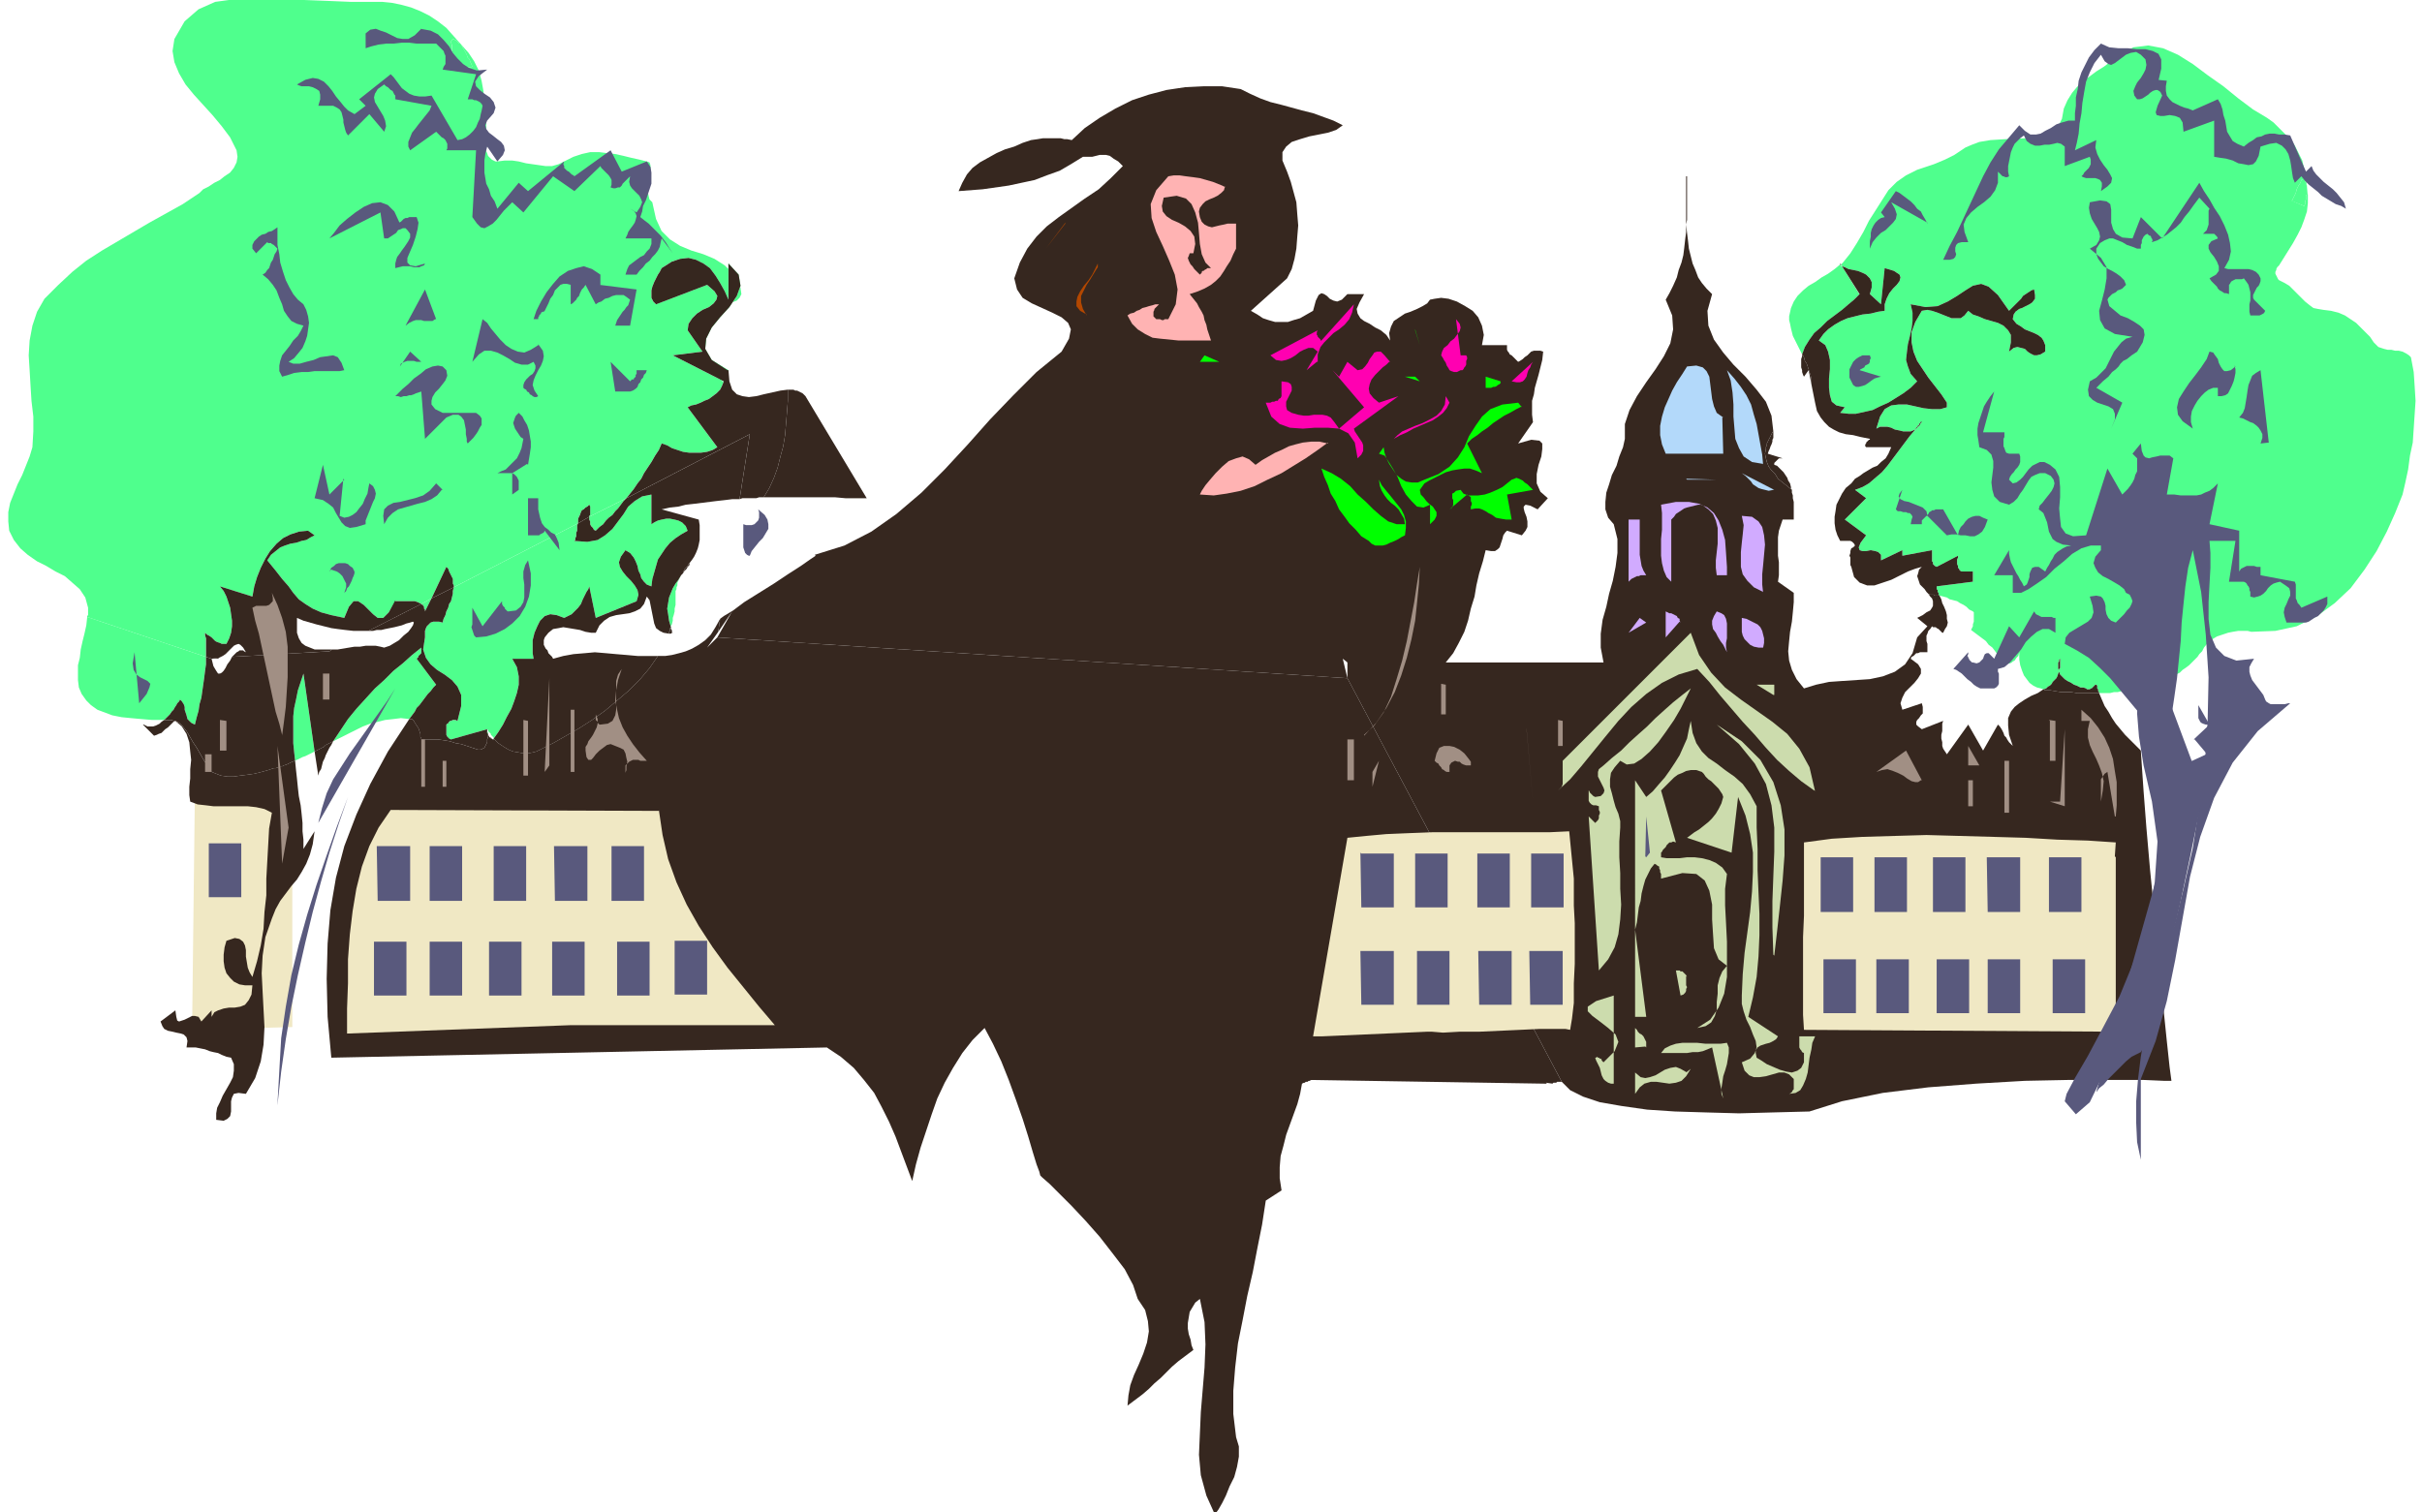 <svg xmlns="http://www.w3.org/2000/svg" fill-rule="evenodd" height="217.333" preserveAspectRatio="none" stroke-linecap="round" viewBox="0 0 2610 1630" width="348"><style>.pen1{stroke:none}.brush2{fill:#f0e8c4}.brush3{fill:#4fff8d}.brush4{fill:#36271f}.brush5{fill:#59597d}.brush6{fill:#ffb3b3}.brush7{fill:#b34700}.brush8{fill:#ff00b1}.brush9{fill:#0f0}.brush10{fill:#b3d9fa}.brush11{fill:#d1abff}.brush12{fill:#a18f84}.brush13{fill:#ccdcad}</style><path class="pen1 brush2" fill-rule="nonzero" d="m210 855-3 255 108-3V852l-105 3z"/><path class="pen1 brush3" fill-rule="nonzero" d="m221 682 2 2 2 1 3 2 2 2 2 2 2 1 3 1 2 1h5l3-6 2-6 1-7v-6l-1-7-1-7-2-6-2-6-3-6-4-5 35 11 2-11 3-10 4-10 5-10 5-8 7-8 7-6 8-4 9-3 10-1 7 5-4 2-5 3-5 1-6 2-6 1-6 2-5 2-5 4-5 4-4 6 9 11 7 9 7 8 5 7 6 7 7 5 8 5 9 4 11 3 14 3 5-12 5-6h5l6 4 5 5 5 5 5 4h6l6-6 7-12h21l3 1 2 1 2 1 11-6 16-34 2 2 1 3 1 2 1 2 1 2 1 2v5l1 2v2l134-69v-5l1-2 1-2 1-3 1-2 2-1 2-2 2-1 2-2 1 2v9l-1 1v1l40-20 4-5 4-5 4-6 4-5 3-6 4-6 4-6 4-7 4-6 3-7 6 2 5 3 6 2 6 2 7 1h12l7-1 6-2 5-3-32-43 4-2 5-1 5-2 4-2 5-2 4-3 4-3 4-4 2-4 2-5-55-28 32-4-16-23 1-7 4-6 5-5 6-4 7-3 5-4 3-4 1-4-3-5-8-7-55 21-3-3-2-4v-8l1-4 2-5 2-4 2-4 2-3 2-4 11-7 9-3 9-1 8 2 8 4 7 5 6 8 5 8 5 9 4 9v-39l11 12 2 12-4 11-8 12-10 11-9 11-6 12-1 11 7 12 18 11-1 10-4 3-4-3-6-7-5-9-5-12-2-11-1-10 2-7 6-3 1-9 3-6 4-4 5-3 6-1 5-1 5-2 3-3 2-4-1-7-7-14-10-10-11-7-12-5-13-4-12-5-11-7-9-9-6-13-4-18-3-3-1-4-1-5 1-6v-6l1-6 1-5v-5l-1-3-3-1-8-2-9-2-8-2-9-2-9-1-8-1h-10l-9 2-9 3-10 5-6 3-7 2h-7l-7-1-7-1-7-1-8-2-7-1h-8l-8 1h-2l-2-1-2-1-2-2-2-2-1-3-1-2v-4l1-1-1-12v-12l-1-12-1-12-1-12-2-11-3-11-5-10-6-9-8-9 1 2 1 2 2 3 1 2 1 2 1 3 2 2 1 3 1 2 1 3-20 4 1-1 1-2-1-4-1-5-1-5-1-5v-5l-1-4 1-2 1-1h1l1 1h1l1 1 1 1 1 1 1 1h1l1 1-8-9-8-9-9-7-9-6-10-5-10-4-11-3-10-2-10-1h-34l-24-1-26-1-26-2h-25l-23 1-22 3-18 8-15 13-11 19-2 13 2 12 5 12 7 12 9 11 10 11 10 11 10 12 9 12 7 14 1 7-1 6-3 6-4 5-6 4-5 4-6 3-6 4-6 3-4 4-18 12-18 10-18 10-17 10-17 10-17 10-17 11-15 12-15 14-15 15-8 14-5 15-3 16-1 16 1 16 1 17 1 16 2 17v16l-1 17-3 10-4 10-4 10-5 10-4 10-4 10-2 10v10l1 10 5 10 7 9 8 7 10 7 10 5 10 6 10 5 8 7 8 7 6 9 3 11v8l-1 1v1l128 43v-20l-1-3v-3zm501-6 2-3 1-4v-3l1-3 1-4v-3l1-4v-15l1-2v-2l1-2v-3l1-2 1-2 1-2 1-2-3 5-3 4-3 5-2 5-2 5-1 6-1 6 1 6 1 7 2 7z"/><path class="pen1 brush3" fill-rule="nonzero" d="M552 710h23l-1-6v-14l2-8 3-7 3-6 5-5 6-2 7 1 8 3 4-2 4-2 4-4 3-3 3-4 2-5 2-4 2-4 2-3 1-3 7 34 44-18 2-7-1-5-3-5-4-5-5-5-4-5-3-5-1-5 2-6 5-7 5 3 4 5 2 4 2 5 1 5 2 4 1 4 3 4 3 3 5 2 1-8 2-7 2-7 2-7 4-6 4-6 5-6 6-5 6-4 7-4-2-5-4-4-4-2-4-1-5-1h-4l-5 1-4 1-4 2-3 2v-32l-10 2-8 5-7 6-5 8-6 8-6 8-8 7-8 5-11 2-14-1 1-1v-2l1-2v-4l1-2v-6l1-2-134 69-1 4v3l-1 4-1 4-2 3-1 4-2 4-1 4-2 4-1 4-4-1h-6l-3 1-2 2-2 2-1 2-1 3v7l-2 13 3 9 5 7 7 6 8 5 8 6 6 7 4 9v12l-4 16-2-1h-3l-2 1h-1l-1 1-1 1v1h-1l-1 1v11l1 2 1 1 1 1 2 1 39-11 1 1v1l1 1 1 1 1 1v1l1 1 1 1 1 1v1l5-7 5-8 4-8 5-9 3-8 3-9 2-9v-9l-2-10-5-9z"/><path class="pen1 brush3" fill-rule="nonzero" d="m642 572 4-4 4-3 3-4 3-3 4-3 3-4 3-3 3-4 3-4 3-3-40 20v3l1 2v3l1 2 1 1 1 1 1 2 2 1zM317 820l3-1 2-1 2-1 2-1 3-1 2-1 2-1 2-1 2-1 2-1-12-84-3 9-3 9-2 10-2 9-1 9v29l1 10 1 9zm141-161 7-14-11 6 1 1h1v1l1 1v2l1 1v2zm-265 94 3 3 2 3 1 3v3l1 3 1 3 1 4 2 2 2 2 4 2 2-8 2-7 1-7 2-7 1-7 1-7 1-7 1-8 1-7v-8L94 665l-1 9-2 9-2 8-2 9-1 9-2 8v16l1 8 3 7 5 7 5 5 7 5 8 3 8 3 10 2 10 1 11 1 12 1h13l2-2 2-2 2-2 2-3 2-2 1-2 2-3 1-2 2-2 1-2zm332 38 1-1v-1h-1v-3 4l1 1zm-76-81 1-1 1-1v-1l1-1 1-1 1-1v-6l-10 8-10 9-10 8-10 10-10 9-10 11-10 11-9 11-8 12-8 12 8-4 8-4 8-4 8-4 8-3 8-2 8-2 9-1 8-1 9 1 3-4 3-4 2-4 3-3 3-4 3-4 3-4 3-3 3-4 3-3-21-28zm40-634 20-4-1-3-1-2-1-3-2-2-1-3-1-2-1-2-2-3-1-2-1-2-1-1h-1l-1-1-1-1-1-1-1-1h-1l-1-1h-1l-1 1-1 2 1 4v5l1 5 1 5 1 5 1 4-1 2-1 1zm2109 309-2-2-3-2-4-2-4-1h-4l-4-1h-4l-4-1-3-1-3-1-5-5-4-6-5-5-5-5-5-5-6-4-6-4-7-3-8-2-8-1-6-1-5-1-4-3-5-4-4-4-4-4-5-5-4-4-5-3-6-3-1-1-1-2-1-2-1-2v-2l1-2v-1l1-2 1-1 1-1 5-8 5-8 5-8 5-9 4-8 3-8 3-9 1-9v-9l-1-9v8l-1 2v4l-1 2v3l-1 2-14-6h1l1-2 1-2 2-4 1-4 2-4 2-3 1-3 2-1h2v3l1 1v2l1 1v1l-1-10-2-9-2-9-4-8-4-8-5-7-6-6-6-6-6-6-7-5-15-9-16-12-16-13-17-12-16-12-16-10-16-7-16-3-16 2-15 8-9 7-8 6-8 5-8 6-7 5-6 6-5 6-5 8-4 9-2 11-3 6-3 4-3 3-4 3-4 1-4 2h-4l-4 1-5 1h-4l-23 1-16 1-12 2-8 3-7 3-6 4-6 4-10 5-12 5-18 6-12 6-10 7-9 9-7 11-7 11-7 11-6 12-7 12-7 11-8 10-1 1-1 1 1 2 3 1 4 2 5 1 5 1 5 2 4 2 4 4 2 4v6l-2 7 12 11 4-39 10 3 6 4 1 3-1 4-3 4-4 4-4 5-3 6-2 6v7l-7 1-8 2-9 1-8 2-8 2-7 3-7 4-7 5-5 5-5 7 7 5 3 7 2 9v10l-1 10v10l1 8 2 7 5 4 9 2-5 6 9 1h8l9-2 9-2 8-4 9-4 8-5 8-5 8-6 7-7-7-8-3-8-2-7 1-9 1-8 2-8 2-9 1-8v-9l-2-9 16 3 13-1 11-5 10-6 9-6 8-5 9-2 8 3 10 9 12 17 2-2 3-3 3-3 2-2 3-3 2-3 3-2 3-2 3-2 3-1 1 6v4l-3 4-3 2-4 2-4 2-3 1-4 3-2 3-1 5 4 5 5 3 4 3 5 2 5 2 4 2 4 3 2 3 2 5v7l-5 3-4 1h-3l-4-2-3-2-3-3-4-1-4-1-4 1-5 4 2-10v-8l-3-5-5-5-6-3-7-2-7-2-7-3-6-2-5-4-4 5-4 3h-10l-5-2-5-2-5-2-6-2-5-1-6 1-7 12-4 11v11l2 10 4 10 6 9 6 9 7 9 7 9 6 9v5l-7 2h-9l-9-1-9-2-9-2h-9l-8 1-7 4-5 8-4 13 4-2h8l4 1 4 2 5 1 4 1h8l5-2v-1l1-1 1-1v-1h1l1-1v-1l1-1 1-1h1l-1 1-1 1v1l-1 1-1 1h-1v1l-1 1h-1v1l-6 7-6 8-6 8-6 8-6 8-6 7-7 6-7 6-7 4-8 3 12 9-23 23 23 17-6 8-2 5 1 3 3 1h4l5-1 5 1 3 1 3 3v6l23-11v6l32-6v12l1 1v2l2 2 2 1 23-12v2l-1 2v5l1 2v2l1 1 1 2 2 1h12v11l-39 5v3l1 1v2l1 1v2l1 1 4 1 4 1 3 2 4 1 4 1 3 2 4 2 3 2 3 3 4 2 1 1v10l-1 3v2l-1 2-1 2 4 3 4 3 4 3 4 3 3 4 4 3 3 4 3 4 3 4 3 4 2 1h5l2-1 1-1 2-1 2-3 2-2 1-4v8l1 6 2 6 2 5 3 4 3 4 4 3 4 2 4 1 3 1 3-1 2-2 2-1 2-2 1-2 2-2 2-2 1-2 1-3 1-2v-2l-1-1v-7l1-1v-2l1-1v10l-1 1v3l1 3 3 3 2 2 3 2 4 2 3 2 3 1 4 2h3l3 1 1 1h3l1-1h1l1-1 1-1 1-1 1-1h1l1 1v3l1 1v2l1 1v1h12l4-1h4l4-1h4l4-1h4l4-1-4-5-5-5-4-4-5-5-5-5-4-4-5-5-4-4-3-4-4-4v-16l2 4 3 3 3 2 3 2h12l4-2 3-2 2-2h1v-1h1v-1h1v-1l-4-74v-1h-6l-2 1h-1l-1 1 1-4 1-4v-6l-1-6-1-6-3-5-2-4-4-2h-3l-4 3 62-67-4 5-3 6-3 7-1 8-1 8v29l1 9v10l24 21-4-53 12 60-5 35-3-42-24-21v26l-1 2-4 4-4 2h-2l-2-1-2-2-2-3-1-3-2-3-2-3-3-1 4 74 3-3 4-4 3-4 3-4 3-4 3-3 3-3 3-2 3-2h4l-4 60 23 12 4-2 3-3 3-2 4-3 3-3 3-3 3-3 2-3 3-3 2-4 4-5 5-4 5-3 6-2 6-2 5-1 6-1h10l4 1 26-1 23-5 22-11 19-14 17-16 15-20 13-20 11-21 9-20 8-20 3-13 3-14 2-15 3-14 1-15 1-15 1-15-1-16-1-15-3-16z"/><path class="pen1 brush3" fill-rule="nonzero" d="m2320 738 3-1 3-1 2-1 3-1 2-1 3-1 2-1 3-2 2-1 2-1-23-12-1 23zm148-522 15 6 1-2v-3l1-2v-4l1-2v-9l-1-1v-2l-1-1v-3h-2l-2 1-1 3-2 3-2 4-1 4-2 4-1 2-1 2h-1zm-465 100-18-29h-1v-1l-1-1-6 5-7 5-7 4-7 5-7 4-6 5-6 6-4 6-3 7-2 9v4l1 4 1 5 1 4 1 4 2 4 2 4 2 4 2 4 2 4 3-8 5-8 5-7 7-6 7-7 8-6 8-6 7-6 6-5 6-6z"/><path class="pen1 brush4" fill-rule="nonzero" d="M1942 382v2l-1 3v9l1 3v2l1 3 1 2 5-7 3 15v-6l-1-4-1-3-1-3-1-3-1-3-2-3-1-4-2-3zM343 836l1-4 2-3 1-4 1-4 2-4 1-3 2-4 2-4 2-3 2-4-2 1-2 1-2 1-2 1-2 2-2 1-2 1-2 1-2 1-2 1 4 26zm-189-55 12 12 3-1 2-1 3-1 2-2 2-2 3-2 2-2 2-2 2-2 2-1h-2l-2-1h-8l-3 2-2 2-2 1-2 1-3 1h-6l-2-1-2-1zm74 50-4-5-4-6-4-7-4-7-4-6-4-7-3-5-4-5-4-4-4-2 7 6 5 8 3 9 1 10 1 9-1 10v10l-1 9v9l1 7 8 3 9 1 8 1h37l9 1 9 2 8 4-3 17-1 18-1 18-1 18v18l-2 18-1 18-3 18-4 17-5 17-3-5-2-5-1-6-1-6v-7l-1-5-2-4-4-3-5-1-9 3-2 7-1 8v7l1 7 2 6 4 5 4 4 6 3 6 1h8l-1 10-3 6-4 5-5 2-6 1h-6l-6 1-6 2-4 2-3 5v-7l-11 12-3-5-4-1h-3l-4 2-4 2-3 1-3 1-2-1-1-4-1-7-16 12 2 5 2 3 4 2 5 1 4 1 5 1 3 1 3 3 1 4-1 7h10l5 1 5 1 5 2 4 1 5 1 4 2 5 2 5 1 3 7v7l-1 7-3 6-4 7-4 7-3 7-3 6-1 6v7l8 1 4-2 3-3 1-5v-11l1-4 2-4 5-1 8 1 10-17 6-18 3-18 1-19-1-19-1-19-1-20 1-19 3-20 7-20 4-10 5-9 6-8 6-8 6-7 5-8 5-9 4-10 3-11 2-14-12 19v-10l-1-9v-9l-1-10-1-9-2-10-1-9-1-10-1-9-1-10-3 1-2 1-2 1-2 1-3 1-2 1h-2l-2 1-3 1h-2l-6 2-7 2-8 2-7 1-8 1-7 1h-7l-7-1-5-2-5-2zm1438 336 7 1 1-1h3l1-1h5l-231-435-679-44-11 11 12-17 2-14-5 9-5 8-6 6-7 5-7 4-7 3-7 2-8 2-7 1h-8l-9 13-11 13-11 11-13 11-13 11-14 10-14 9-14 8-14 8-14 7-4 2-4 1-5 1h-5l-5-1-6-1-5-2-5-3-6-4-5-5v1h-1l-1-1h-1v-1h-1l-1-1v-1h-1v-2 3l-1 3v3l-1 2-1 2-1 2-2 1-2 1h-3l-6-2-6-2-6-2-6-1-6-2-6-1-7-1h-18v-1l-1-2v-3l-1-3-1-3-2-3-2-3-1-2-2-2h-3l-23 35-19 35-15 33-13 34-9 34-6 35-3 36-1 38 1 41 4 44 534-11 15 10 14 12 11 13 11 14 8 15 8 16 7 16 6 16 6 16 6 16 4-18 5-18 6-18 6-18 6-17 8-17 9-16 10-16 11-14 13-13 9 17 9 19 8 20 8 22 7 20 6 19 5 17 4 13 3 8 1 4 2 2 8 7 11 11 13 13 15 16 15 17 14 18 13 17 9 17 5 15 8 12 3 12 1 11-2 12-4 12-5 12-5 11-4 11-2 11-1 11 8-6 8-6 7-6 6-6 7-6 6-6 6-6 7-6 8-6 8-6-2-5-1-6-2-6-1-6v-6l1-6 1-6 3-5 3-5 5-4 5 25 1 24-1 25-2 24-2 24-1 23-1 23 2 22 6 22 9 20 1-1 3-4 4-7 4-8 4-10 5-10 3-11 2-11v-11l-3-10-3-25v-25l2-25 3-26 5-25 5-26 6-26 5-26 5-25 4-26 17-11-2-13v-12l1-12 3-11 3-12 4-11 4-11 4-11 3-11 2-11 2-1h1l1-1h2l1-1h1l2-1h2l252 4zm-187-280h-20 20zM743 607l-1 1-1 2-1 1-1 1-1 1-1 2-1 1v2l-1 1-1 1 1-1 1-1 1-2 1-1 1-1 1-1 1-2 1-1 1-1v-2z"/><path class="pen1 brush4" fill-rule="nonzero" d="m1950 1198-39 1-37 1-36-1-33-1-30-2-28-4-23-4-18-6-14-7-9-9-231-435v-17l-5-4 5 21-679-44 16-28-15 22 2-14 4-3 10-6 12-9 16-10 16-10 15-10 14-9 10-7 6-4-1-1 32-10 29-15 27-19 27-23 25-25 25-27 24-27 25-26 25-25 27-22 8-14 2-10-3-7-7-6-10-5-11-5-11-5-10-6-6-9-3-12 6-17 8-15 10-13 11-11 13-10 14-10 14-10 15-10 13-12 13-13-5-5-5-3-4-3-4-1h-7l-4 1-4 1h-10l-13 8-12 7-14 5-13 5-14 3-14 3-14 2-14 2-13 1-13 1 4-9 5-9 6-7 8-6 9-5 9-5 9-4 10-3 9-4 9-3 7-1 6-1h19l4 1h3l5 1 14-13 16-11 17-10 18-9 18-6 19-5 20-3 20-1h20l20 3 10 5 11 5 11 4 12 3 11 3 11 3 12 3 11 4 11 4 10 5-7 5-9 3-10 2-10 2-10 3-9 3-6 5-4 6v9l5 12 4 11 3 11 3 11 1 13 1 12-1 12-1 13-2 11-3 11-5 10-39 35 7 4 6 4 6 2 7 2h14l6-2 7-2 7-4 7-4 3-11 3-6 3-2 3 1 3 2 3 3 4 2 4 1 5-2 6-6h18l-5 9-3 7 1 5 3 5 4 3 6 3 6 4 6 3 6 5 4 6-1-8 2-7 3-6 6-4 6-4 6-2 7-3 6-3 5-3 3-4 5-1 7-1 8 1 9 3 9 5 8 5 6 7 4 9 2 10-2 11h27v5l1 2 1 1 1 2 2 1 2 2 2 2 1 1 2 2 2-1 3-2 2-2 3-2 2-2 2-2 3-1h7l3 1-1 9-2 8-2 8-2 7-2 7-1 7-2 7v15l1 8-16 23 14-4 9 1 3 3v6l-1 8-3 9-2 10v10l4 9 8 7-11 12-8-4-5-1-2 2v2l1 4 2 5 1 5v6l-2 4-4 5-16-5-2 2-2 3-1 4-1 3-1 3-1 3-2 2-3 2h-4l-6-1-3 12-4 13-3 13-2 12-4 13-3 13-4 12-6 12-6 11-8 10h170l-3-16v-15l2-15 4-14 3-14 4-14 3-15 2-15v-15l-4-16-6-7-3-9v-8l1-10 3-9 3-10 5-10 3-10 4-10 2-9v-16l5-15 8-15 10-15 10-14 9-14 7-14 3-15-1-15-7-17 4-7 4-8 4-9 2-8 3-8 2-8 1-8 1-9 1-8v-8l1 9 1 8 1 9 2 8 2 8 3 7 3 8 4 6 5 6 6 6-5 18 1 16 6 15 10 14 11 13 13 13 12 14 10 13 6 15 2 17-1 1-1 2-1 2-1 2-1 2-1 2-1 2v2l-1 2v2l-1 5 1 5 1 4 2 5 3 4 4 4 3 5 5 4 5 4 5 4v3l1 3v3l1 4v19h-12l-2 6-2 6-1 7v20l1 7v14l-1 7 17 12v10l-1 11-1 10-2 11-1 10-1 11 1 10 3 10 5 10 8 10 13-4 14-3 14-1 15-1 15-1 14-3 13-5 11-8 8-12 5-17 11-12-11-9 6-3 4-3 4-2 2-3 1-2v-5l-1-3-2-2-2-3 2 1h4l1 1h5l2 4 1 4 2 4 2 5 1 4v4l1 4-1 4-2 3-2 4h-1l-1-1-1-1-1-1-1-1-2-1-1-1h-3l-1-1-2 3-2 2-1 3-1 2v6l1 3v9h-8l-2 1h-2l-1 1-2 2-2 1-1 2 8 6 3 5v5l-3 5-4 5-5 5-5 5-3 6-2 6 2 7 21-7 1 4v7l-2 2-2 3-2 2-1 2v3l2 2 4 3 23-9-1 3v8l-1 4v4l1 4v4l1 3 2 3 2 3 23-32 16 28 16-28 2 2 2 3 1 2 1 2 1 3 2 2 1 2 2 3 2 2 2 2-4-12-1-10v-8l3-7 4-5 5-4 6-4 7-4 7-3 6-4h1v1h6l6 1 6 1h11l6 1h24l3 7 3 7 4 6 4 7 4 6 5 6 5 6 6 6 5 5 6 6 1 15 2 29 3 39 4 46 5 50 5 49 4 46 4 39 3 28 2 15h-8l-23-1h-78l-49 1-52 3-52 4-49 6-44 9-35 11zM725 682l-1-1v-2l-1-1v-2 1h-1v3l-1 1v2h2l1-1h1zm1092-492v52l1-5v-47zm166 94v1h1l-1-1z"/><path class="pen1 brush4" fill-rule="nonzero" d="M823 536h77l11 1h23l-66-110-2-2-1-1-2-1-2-1-2-1h-2l-2-1h-6v12l-1 13-1 12-1 12-2 12-3 11-3 12-4 11-5 11-6 10z"/><path class="pen1 brush4" fill-rule="nonzero" d="m784 399-17-11-7-12 1-11 6-12 9-11 10-11 8-12 4-11-2-12-11-12v39l-4-9-5-9-5-8-6-8-7-5-8-4-8-2-9 1-9 3-11 7-2 4-2 3-2 4-2 4-2 5-1 4v8l2 4 3 3 55-21 8 7 3 5-1 4-3 4-5 4-7 3-6 4-5 5-4 6-1 7 16 23-32 4 55 28-2 5-2 4-4 4-4 3-4 3-5 2-4 2-5 2-5 1-4 2 32 43-5 3-6 2-7 1h-12l-7-1-6-2-6-2-5-3-6-2-3 7-4 6-4 7-4 6-4 6-3 6-4 5-4 6-4 5-4 5 133-69-11 70 3-1h15l3-1h5l6-10 5-11 4-11 3-12 3-11 2-12 1-12 1-12 1-13v-12l-8 1-9 2-9 2-8 2-8 1-7-1-6-2-5-5-3-9-1-12z"/><path class="pen1 brush4" fill-rule="nonzero" d="M812 450h5v51h-5v-51zM426 647l-7 13-6 6h-6l-5-4-5-5-5-5-6-4h-5l-5 6-5 12-14-3-11-3-9-4-8-5-7-5-6-7-5-7-7-8-7-9-9-11 4-6 5-4 5-4 5-2 6-2 6-1 6-2 5-1 5-3 4-2-7-5-10 1-9 3-8 4-7 6-7 8-5 8-5 10-4 10-3 10-2 11-35-11 4 5 3 6 2 6 2 6 1 7 1 7v6l-1 7-2 6-3 6h-5l-2-1-3-1-2-1-2-2-2-2-3-2-2-1-2-2v3l1 3v20l6 2 8-1 4-2 3-2 3-3 3-3 3-3 2-1 3-1 2 1 3 3 3 5-2-1-1-1h-4l-1 1-2 1-1 1-1 1-2 2-1 1 105-6 3-2h-19l-5-2-5-2-4-3-3-5-2-6v-16l7 3 7 2 7 2 8 2 8 2 7 1 8 1 9 1h16l57-29-2-1-2-1-3-1h-21zm55-36-16 34 24-12v-2l-1-2v-5l-1-2-1-2-1-2-1-2-1-3-2-2z"/><path class="pen1 brush4" fill-rule="nonzero" d="m235 709-7 1h7l1-1zm361 1-1-2-2-2-2-2-1-3-2-2-1-2-1-2v-5l1-3 4-5 5-4 6-1 5-1 6 1 6 1 6 1 6 2 6 1h5l4-8 5-5 6-4 7-2 7-1 7-1 6-2 6-3 4-5 3-8 3 4 1 5 1 5 1 5 1 5 1 5 2 5 4 3 4 2 6 1v-2l1-1v-3h1v-1l-2-7-1-7-1-6 1-6 1-6 2-5 2-5 3-5 3-4 3-5 1-1 1-1v-2l1-1 1-2 1-1 1-1 1-1 1-2 1-1 3-4 2-3 2-4 2-5 1-4 1-5v-16l-1-6-40-11 9-2 9-1 8-2 9-1 8-1 8-1 8-1 9-1 8-1h8l11-70-133 69-3 3-3 4-3 4-3 3-3 4-4 3-3 3-3 4-4 3-4 4-2-1-1-2-1-1-1-1-1-2v-3l-1-2v-3l-12 7-1 2v6l-1 2v4l-1 2v2l-1 1 14 1 11-2 8-5 8-7 6-8 6-8 5-8 7-6 8-5 10-2v32l3-2 4-2 4-1 5-1h4l5 1 4 1 4 2 4 4 2 5-7 4-6 4-6 5-5 6-4 6-4 6-2 7-2 7-2 7-1 8-5-2-3-3-3-4-1-4-2-4-1-5-2-5-2-4-4-5-5-3-5 7-2 6 1 5 3 5 4 5 5 5 4 5 3 5 1 5-2 7-44 18-7-34-1 3-2 3-2 4-2 4-2 5-3 4-3 3-4 4-4 2-4 2-8-3-7-1-6 2-5 5-3 6-3 7-2 8v14l1 6h-23l5 9 2 10v9l-2 9-3 9-3 8-5 9-4 8-5 8-5 7 5 5 6 4 5 3 5 2 6 1 5 1h5l5-1 4-1 4-2 14-7 14-8 14-8 14-9 14-10 13-11 13-11 11-11 11-13 9-13h-22l-11-1-12-1-11-1-12-1-11 1-12 1-11 2-11 3z"/><path class="pen1 brush4" fill-rule="nonzero" d="m635 544-2 2-2 1-2 2-2 1-1 2-1 3-1 2-1 2v5l12-7v-1l1-1v-9l-1-2zM453 797h19l7 1 6 1 6 2 6 1 6 2 6 2 6 2h3l2-1 2-1 1-2 1-2 1-2v-3l1-3v-3l-1-1v-4l-39 11-2-1-1-1-1-1-1-2v-11l1-1h1v-1l1-1 1-1h1l2-1h3l2 1 4-16v-12l-4-9-6-7-8-6-8-5-7-6-5-7-3-9 2-13v-7l1-3 1-2 2-2 2-2 3-1h6l4 1 1-4 2-4 1-4 2-4 1-4 2-3 1-4 1-4v-3l1-4-24 12-7 14v-2l-1-1v-2l-1-1v-1h-1l-1-1-57 29h5l4-1h5l4-1 5-1 5-1 4-1 4-1 5-2 4-1 3-1 1 1-1 3-2 3-3 4-5 4-5 5-5 3-5 3-6 2-4-1-5-1h-11l-6 1h-6l-6 1-6 1-6 1h-6l-3 2-105 6-2 4-3 4-2 4-2 3-2 2-2 1h-2l-2-3-3-5-2-8-6-2v8l-1 7-1 8-1 7-1 7-1 7-2 7-1 7-2 7-2 8-4-2-2-2-2-2-1-4-1-3-1-3v-3l-1-3-2-3-2-2-1 2-2 2-1 2-2 3-1 2-2 2-2 3-2 2-2 2-2 2h8l2 1h2l4 2 4 4 4 5 3 5 4 7 4 6 4 7 4 7 4 6 4 6 5 2 5 2 7 1h7l7-1 8-1 7-1 8-2 7-2 6-2h2l3-1 2-1h2l2-1 3-1 2-1 2-1 2-1 3-1-1-9-1-10v-29l1-9 2-9 2-10 3-9 3-9 12 84 2-1 2-1 2-1 2-1 2-1 2-2 2-1 2-1 2-1 2-1 8-12 8-12 9-11 10-11 10-11 10-9 10-10 10-8 10-9 10-8v6l-1 1-1 1-1 1v1l-1 1-1 1 21 28-3 3-3 4-3 3-3 4-3 4-3 4-3 3-2 4-3 4-3 4h3l2 2 1 2 2 3 2 3 1 3 1 3v3l1 2v1zm1767-87-1 1v2l-1 1v7l1 1v2-3l1-1v-10zm42 37v-1l-1-1v-2l-1-1v-3l-1-1h-1l-1 1-1 1-1 1-1 1h-1l-1 1h-3l-1-1-3-1h-3l-4-2-3-1-3-2-4-2-3-2-2-2-3-3-1-3-1 2-1 3-1 2-2 2-2 2-1 2-2 2-2 1-2 2-3 1h1v1h6l6 1 6 1h11l6 1h24zm-192-293v1l-1 1-1 1v1l-1 1h-1v1l-1 1-1 1v1-1h1l1-1v-1h1l1-1 1-1v-1l1-1 1-1zm-140 74v-3l-1-4-2-3-1-3-2-3-2-3-2-2-3-3-2-2-3-1v-2l1-1 1-1 1-1 1-1 1-1h4l-16-5 1-3 1-2 1-3 1-2 1-3v-2l1-2v-7l-1 1-1 2-1 2-1 2-1 2-1 2-1 2v2l-1 2v2l-1 5 1 5 1 4 2 5 3 4 4 4 3 5 5 4 5 4 5 4z"/><path class="pen1 brush4" fill-rule="nonzero" d="M2015 473v1h-1l-1 1-1 1-1 1v1l-1 1v2l1 1h27l-3 7-3 5-5 4-4 4-5 2-5 3-5 3-4 3-5 3-4 5-6 5-4 6-3 6-3 6-1 7-1 6v7l1 7 2 6 3 6h11l2 1 1 1 1 1 1 2-2 2-2 1-1 3v2l-1 3 1 2v8l1 2 3 11 6 6 8 3h8l9-3 9-3 10-5 8-4 8-3 7-2-3 3-1 4-1 3 1 3 1 3 1 3 3 3 2 2 2 3 2 2 2 1h4l1 1h5l-1-1v-2l-1-1v-2l-1-1v-3l39-5v-11h-12l-2-1-1-2-1-1v-2l-1-2v-5l1-2v-2l-23 12-2-1-2-2v-2l-1-1v-12l-32 6v-6l-23 11v-6l-3-3-3-1-5-1-5 1h-4l-3-1-1-3 2-5 6-8-23-17 23-23-12-9 8-3 7-4 7-6 7-6 6-7 6-8 6-8 6-8 6-8 6-7-5 2h-8l-4-1-5-1-4-2-4-1h-8l-4 2 4-13 5-8 7-4 8-1h9l9 2 9 2 9 1h9l7-2v-5l-6-9-7-9-7-9-6-9-6-9-4-10-2-10v-11l4-11 7-12 6-1 5 1 6 2 5 2 5 2 5 2h10l4-3 4-5 5 4 6 2 7 3 7 2 7 2 6 3 5 5 3 5v8l-2 10 5-4 4-1 4 1 4 1 3 3 3 2 4 2h3l4-1 5-3v-7l-2-5-2-3-4-3-4-2-5-2-5-2-4-3-5-3-4-5 1-5 2-3 4-3 3-1 4-2 4-2 3-2 3-4v-4l-1-6-3 1-3 2-3 2-3 2-2 3-3 3-2 2-3 3-3 3-2 2-12-17-10-9-8-3-9 2-8 5-9 6-10 6-11 5-13 1-16-3 2 9v9l-1 8-2 9-2 8-1 8-1 9 2 7 3 8 7 8-7 7-8 6-8 5-8 5-9 4-8 4-9 2-9 2h-8l-9-1 5-6-9-2-5-4-2-7-1-8v-10l1-10v-10l-2-9-3-7-7-5 5-7 5-5 7-5 7-4 7-3 8-2 8-2 9-1 8-2 7-1v-7l2-6 3-6 4-5 4-4 3-4 1-4-1-3-6-4-10-3-4 39-12-11 2-7v-6l-2-4-4-4-4-2-5-2-5-1-5-1-4-2-3-1 19 30-6 6-6 5-7 6-8 6-8 6-7 7-7 6-5 7-5 8-3 8 2 3 1 4 2 3 1 3 1 3 1 3 1 3 1 4v6l4 20 2 9 4 7 4 5 5 5 5 3 6 3 7 2 8 1 8 2 10 2zm-31-186v-2h-1l1 1v1h1z"/><path class="pen1 brush5" fill-rule="nonzero" d="m453 31 11 2 8 4 6 6 6 7 4 7 5 6 6 6 6 4 9 3 11-1-9 7-4 6 1 5 4 4 5 4 6 4 4 5 2 6-2 6-7 8-2 5 1 4 3 4 4 3 5 4 4 3 3 4 1 5-2 5-6 7-11-16-2 8-1 7v13l1 6 1 6 3 6 2 7 4 6 3 8 23-28 10 9 39-32-1 3 1 2v2l1 1 2 2 2 1 1 1 2 2 2 1 1 1 39-28 12 23 27-11 4 6 1 6v12l-2 6-2 6-2 6-3 6-1 6-2 6 5 4 4 3 3 3 4 4 3 3 3 3 3 4 3 4 3 5 4 6-12-16-1 4-1 5-2 4-3 4-3 3-3 4-4 3-3 4-4 4-3 4h-12l2-6 2-4 4-3 4-3 4-3 4-2 3-4 3-3 2-5v-6h-28l2-4 1-3 2-3 3-4 2-3 1-3 1-4-1-3-2-3-4-2 7 4 4-6 2-5-1-3-2-4-2-2-3-3-3-3-2-3-1-4 1-6-2 2-2 2-2 2-2 2-1 2-2 2h-2l-3 1h-2l-3-1 1-3v-5l-1-2-2-3-2-2-2-2-2-2-2-2-1-2-28 27-23-16-32 39-12-11-4 4-5 5-4 5-4 5-4 4-5 3-4 2-4-1-4-4-5-7 4-72h-32l1-2v-5l-1-2-1-2-2-2-2-1-2-2-2-2-2-2-28 20-2-4v-5l2-5 2-5 4-5 3-4 4-5 4-5 4-5 2-5-39-7v-4l-1-1-1-2-1-2-2-1-2-2-1-1-2-1-2-2-7 5-3 5-1 4 1 5 3 5 3 5 3 5 2 5 1 6-2 6-16-19-23 23-2-3-1-3-1-4-1-4v-3l-1-4-1-4-2-3-3-2-4-2h-16l2-7v-5l-1-4-3-2-4-2-4-1h-8l-3-1-2-1 9-5 8-2 6 1 6 3 5 5 4 5 4 6 5 6 4 5 4 4 7 4 12-9-7-7 34-27 3 3 3 4 3 4 3 4 4 3 4 3 5 2 6 1h6l7-1 28 48 5-1 4-2 4-3 4-4 3-4 2-5 2-4 1-5 1-4 1-5-1-2-1-1-1-1-2-1-2-1h-2l-2-1h-5l9-27-36-5 1-3 2-3v-9l-1-2-1-3-3-3-2-2-3-3h-21l-8-1h-8l-9 1h-8l-8 1-8 2-6 2V36l5-4 6-1 5 2 6 2 6 3 6 3 6 1h6l7-4 7-7zm1872 55 10 1-1 6v5l1 5 3 4 3 3 4 2 4 2 5 2 4 1 5 2 27-12 3 5 2 6 1 6 2 6 1 6 1 6 3 5 3 5 5 3 7 3 5-4 5-3 4-3 5-1 4-2 5-1h5l5 1h6l6 1 17 39 6-6 2 5 3 4 4 4 4 4 5 4 5 4 4 4 4 5 4 5 2 7-5-3-6-2-5-3-5-3-5-3-4-4-5-4-5-4-4-4-4-5-7 7-2-5-1-6-1-7-1-6-2-7-3-5-4-4-6-3-7 1-10 3-2 10-3 6-3 3-5 1-5-1-6-1-6-3-7-2-7-1-6-1v-39l-33 12-1-10-3-5-5-2-6-1-6 1h-4l-4-1-1-3 2-7 5-11-2-4-3-2h-2l-3 1-3 2-2 2-3 2-3 2-3 1h-3l-3-4-1-5 2-5 2-4 4-5 3-5 2-4 1-5-1-6-5-5-5-3-6 1-5 2-4 3-4 3-4 3-4 2-3-1-4-3-4-7-7 9-5 10-4 10-2 11-2 12-1 11-2 11-1 11-2 10-2 8 23-11-1 8 2 7 3 6 4 6 4 5 3 5 2 4-1 5-4 4-7 5 1-5v-4l-2-3-2-1-3-1h-10l-3-1-2-1 2-2 1-2 2-2 2-2 1-1 1-2 1-2v-5l-1-3-27 10v-21l-4-3-4-1-4 1-5 1h-5l-5 1h-5l-5-2-4-3-3-6-4 3-3 3-3 3-2 4-2 5-1 5-1 5-1 5v6l1 5-2 1h-2l-2-1h-1l-1-1-1-1-1-1-1-1-1-1v12l-3 8-5 7-7 6-7 5-7 6-5 6-3 7 1 8 4 11h-7l-4 1-2 2-1 3v4l1 3-1 3-2 2-4 1h-7l7-15 8-15 7-15 7-15 7-15 7-15 8-15 9-14 11-13 11-13 6 6 6 4h6l5-1 5-3 6-3 6-4 6-2 7-2h7v-8l1-8v-9l2-9 1-9 3-9 4-8 4-8 6-8 7-7 9 4 10 1h10l10 1h9l8 2 6 3 3 6v10l-3 13z"/><path class="pen1 brush6" fill-rule="nonzero" d="m1320 201-1 4-3 3-4 3-4 2-5 2-4 2-3 3-3 4-1 4 1 6 2 5 3 3 4 2 4 1 4-1 4-1 5-1 4-1h9v27l-3 6-3 7-4 6-3 5-4 6-5 5-5 4-7 4-7 3-9 3 4 5 4 5 2 4 3 5 2 4 1 5 2 5 1 5 2 6 2 6h-35l-10-1-10-1-8-1-8-4-8-5-6-6-5-9 3-2 4-1 3-2 3-1 3-2 4-1 3-1 4-1 3-1h4l-1 1-1 1-1 1-1 1-1 1v1l-1 2v5l2 2 1 1h4l2 1h2l1-1h4l8-16 2-16-3-16-6-15-7-16-7-15-5-15-1-15 6-15 13-15 6-1h6l7 1 8 1 7 1 7 2 7 2 5 2 5 2 4 2z"/><path class="pen1 brush5" fill-rule="nonzero" d="m2397 289 4 1h22l4 1 4 2 3 3 2 4v3l-1 3-1 2-2 2-1 2-1 2-1 2-1 2v3l1 2 12 12-1 2-1 1-2 1-2 1h-10l-1-4v-8l1-4v-9l-1-4-1-4-2-3-3-4-2 1h-7l-2 1-2 1-1 1-1 2-1 1v10l-3-1h-2l-3-2-2-1-2-2-1-2-2-2-2-2-2-2-2-3 7-4 3-4v-5l-2-5-3-5-4-5-2-4v-4l3-4 7-3-1-2-1-1-1-1-1-1h-12l2-2 2-2 1-3 1-3v-15l1-2-11-12-6 8-5 7-5 6-4 6-5 5-5 4-5 4-5 3-5 3-6 2v-1l1-1-1-1v-1l-1-1v-1l-1-1h-1l-1-1-1-1-2 1-1 1-1 1-1 2-1 2v3l-1 2v4h-4l-5-2-6-2-5-3-5-2-5-2h-4l-5 2-5 3-4 6v6l2 5 3 4 3 4 5 3 4 2 5 3 4 3 4 4 2 5-2 2-2 2-2 1-3 1-2 2-2 1-2 1-2 2-2 2-1 2 2 7 6 5 6 5 8 3 7 4 6 4 4 4 1 6-2 8-6 10-6 4-5 4-4 2-3 3-2 3-3 3-4 3-4 5-6 5-7 7 28 16-12 28 4-10v-6l-2-5-5-3-6-2-6-2-5-3-4-4-1-7 2-9 7-4 5-5 5-5 3-6 3-6 3-6 4-5 4-5 5-4 7-2-19-3-11-6-5-9-1-10 3-11 3-12 2-12v-12l-6-10-12-10 7-4 3-5 1-4-1-5-2-4-3-5-3-5-2-6-1-6 1-6 11-2 7 1 4 3 1 6v14l2 7 3 5 7 4 11 1 9-23 23 23 40-60 5 9 6 9 5 9 6 9 5 10 4 10 2 9 1 9-2 9-5 9zm-320-49-39-22 4 7 2 6-1 5-3 4-4 4-4 4-5 3-5 5-4 5-3 7v-8l1-5v-4l1-4 2-4 2-3 3-3 3-2 4-1-4-5 16-23 4 2 4 3 4 3 4 3 4 4 3 4 4 3 2 4 3 5 2 4z"/><path class="pen1 brush4" fill-rule="nonzero" d="M1304 289h-3l-1 1-2 1-1 1h-1l-1 1v1l-1 1-1 1-2-2-2-2-2-2-2-3-2-2-1-2-1-2-1-3 1-2 1-3h4l2-10-1-8-4-6-6-5-7-4-7-3-6-4-4-5-1-6 2-9 14-2 10 3 6 6 4 9 3 11 1 11 1 12 2 11 4 9 6 6z"/><path class="pen1 brush5" fill-rule="nonzero" d="m430 240 2-1 2-2 1-1 2-1h2l2-1h8l2 6-1 7-2 8-3 9-3 7-3 7v5l3 3 6 1 10-3-1 2-3 1-2 1h-6l-4-1h-8l-4 1-4 1v-5l1-4 1-3 3-4 2-3 3-4 2-3 2-3 2-4v-4l-3-4-2-2h-3l-2 1-3 1-2 3-3 2-3 2-3 2h-4l-4-28-55 28 5-6 6-8 8-7 9-7 9-6 9-4 9-1 8 3 7 7 6 13z"/><path class="pen1 brush7" fill-rule="nonzero" d="m1148 240-21 28 21-27z"/><path class="pen1 brush5" fill-rule="nonzero" d="M299 245v19l2 10 1 9 3 10 3 9 4 8 4 7 5 6 6 5 3 6 2 7 1 7-1 7-1 7-2 6-3 7-4 5-5 6-6 4 5 2h7l7-2 8-2 7-3 7-1 7-1 5 2 4 6 3 8-5 1h-27l-7 1h-7l-8 1-6 2-7 2-3-6v-6l1-5 2-6 4-5 4-5 4-6 5-5 3-5 3-6-7-2-6-3-4-5-4-6-2-7-3-7-3-8-4-6-5-6-6-5 3-2 2-3 2-2 1-3 1-3 2-3 1-3 1-3 2-3 1-3-1-1-1-1-1-1-1-1-2-1-1-1h-3l-1-1-12 12-4-5v-4l2-4 2-2 3-3 3-2 4-1 3-2 4-1 3-2 3-2z"/><path class="pen1 brush7" fill-rule="nonzero" d="m1171 339-7-4-4-5v-5l1-5 3-6 4-6 5-6 4-6 3-6 3-6v4l-2 3-3 5-3 5-4 6-3 6-3 6v7l2 7 4 7z"/><path class="pen1 brush5" fill-rule="nonzero" d="m646 307 40 5-7 39h-16l1-3 1-3 2-3 2-3 2-3 2-2 2-3 2-2 1-3 1-3-4-3-3-2h-8l-4 1-4 2-4 1-4 3-3 1-3 2-11-21-2 3-2 2-1 2-1 2-1 3-2 2-1 2-2 2-2 2-2 1v-21l-4-1h-4l-3 1-3 3-3 3-2 5-3 4-2 5-2 4-2 4-1 1h-1l-2 1v1l-1 1-1 1v1l-1 1v2h-5l3-9 5-10 6-10 7-9 7-8 9-6 9-3 8-2 9 3 9 6v11zm-177 37-3 2h-9l-3-1h-6l-3 1-4 2-4 3 21-39 12 32z"/><path class="pen1 brush8" fill-rule="nonzero" d="m1419 390-11 9 12-20-5-4h-5l-5 2-4 2-5 4-5 3-5 2-5 1-6-1-6-5 51-27-1 2v3l1 1v1l1 1 1 1 1 1v1h1l35-39-2 9-3 7-5 6-6 5-6 4-5 5-5 5-4 5-3 8v8z"/><path class="pen1 brush5" fill-rule="nonzero" d="m580 371 5 7 1 6-1 5-2 5-3 5-3 6-2 5-1 5 2 6 4 6-2 1h-2l-2-1-1-1-2-1-1-2-2-1-1-2-2-1-1-1v-3l1-3 2-3 2-2 2-2 3-2 2-3 1-3v-3l-2-4-6 3h-7l-7-2-6-4-7-4-6-3-7-2h-7l-6 4-7 8 11-46 5 4 4 6 5 6 5 6 6 6 6 4 7 3 7 1 7-3 8-5z"/><path class="pen1 brush8" fill-rule="nonzero" d="m1580 383 1 2v2l-1 2v4l-1 2-1 1-1 2-1 1h-2l-4 2h-3l-3-1-2-1-1-2-2-3-1-3-2-3-1-2-2-3 1-4 2-4 4-3 3-4 4-3 3-4 3-4 1-4-1-4-4-5 5 39h7z"/><path class="pen1 brush9" fill-rule="nonzero" d="m1525 355 5 17-5-16z"/><path class="pen1 brush5" fill-rule="nonzero" d="M453 390h-4l-3-1h-7l-3 1-2 1-2 1-1 3 11-16 12 11z"/><path class="pen1 brush8" fill-rule="nonzero" d="m1497 390-3 3-4 3-4 4-4 4-4 5-2 5-1 5 1 5 4 5 6 5 21-7-48 35 1 3 2 3 2 3 2 3 2 3 1 3v6l-2 4-4 4-3-17-7-10-10-5-12-1h-14l-13 1-14-1-11-4-9-8-6-15h5l2-1h2l2-1h2l1-2 2-1 1-2v-16l7 1 3 2 1 3v4l-2 4-2 4-2 4v5l1 4 5 3 7 2 6 1h5l6-1h9l5 1 4 2 4 5 5 7 27-23-34-40 7 7 9-16 11 9 5-1 3-3 3-4 2-4 3-4 2-3 3-1h4l4 4 6 7z"/><path class="pen1 brush5" fill-rule="nonzero" d="m2408 394 1 4v4l-1 5-1 4-2 5-2 4-2 4-3 2-4 1h-4v-9h-5l-5 2-4 3-4 4-4 5-3 5-3 6-1 6v6l2 7-11-8-5-7-1-8 2-9 5-8 6-9 7-9 6-8 6-9 3-8 4 1 2 3 3 4 1 4 2 4 2 3 2 2h3l4-1 5-4z"/><path class="pen1 brush9" fill-rule="nonzero" d="m1293 390 5-7 16 7h-21z"/><path class="pen1 brush5" fill-rule="nonzero" d="m2015 383 1 3-1 2v2l-1 2-2 1-2 1-1 2-2 1-2 1-1 1 23 7-4 1-3 1-3 2-4 3-3 2-3 1-4 1h-3l-3-2-2-4-2-4v-9l2-4 2-4 3-3 3-2 4-2h8zM679 411l1-1 1-1h2v-1l1-1 1-1v-2l1-1v-4h11l-1 3-2 2-1 3-2 2-1 3-2 2-1 3-2 2-3 2-3 1h-16l-5-32 21 21z"/><path class="pen1 brush8" fill-rule="nonzero" d="m1629 411 23-21-2 3-1 3-2 3-1 3-1 4-2 3-2 2-3 1h-4l-5-1z"/><path class="pen1 brush5" fill-rule="nonzero" d="m481 399 1 6-2 5-3 4-4 5-4 4-3 5-1 4v4l4 5 8 4h36l4 3 2 3v7l-2 3-2 4-2 3-3 4-3 3-3 3-1-2v-3l-1-5v-5l-1-5-1-5-3-4-3-2h-6l-7 3-23 23-4-51-3 1-3 1-2 1-3 1h-2l-3 1h-3l-3 1-3-1h-3l3-3 5-5 6-5 6-6 7-5 6-5 7-3 6-1 5 1 4 4z"/><path class="pen1 brush10" fill-rule="nonzero" d="m1856 450 1 39h-62l-4-10-2-10v-10l2-10 3-10 4-9 4-9 5-9 6-9 5-8 10-1 7 2 4 4 3 6 1 8 1 8 1 8 2 8 3 7 7 5zm44 50-12-2-9-6-5-9-4-10-1-12-1-12v-13l-1-13-2-13-4-11 8 9 7 9 6 9 5 10 3 11 3 10 2 11 2 11 2 11 1 11z"/><path class="pen1 brush5" fill-rule="nonzero" d="m2445 477-9 1 2-6v-4l-2-4-2-3-2-2-4-3-3-1-4-2-4-2-4-1 4-5 2-5 1-6 1-6 1-7 1-6 2-5 2-5 4-3 5-3 9 79z"/><path class="pen1 brush9" fill-rule="nonzero" d="m1530 411-16-5h11l5 5zm87 0v2l-1 1-2 1-1 1-2 1h-2l-2 1h-6v-12l16 5z"/><path class="pen1 brush5" fill-rule="nonzero" d="M2160 466v5l-1 2v8l1 2 1 3 1 2 3 1h11l1 3v6l-1 3-2 3-2 2-2 3-2 2-2 3-1 3 4 4 4-1 4-3 3-3 3-4 3-4 4-4 4-2 4-2h5l6 3 6 5 4 8 1 11v11l-1 12 1 11 1 9 5 7 8 3 14-1 23-72 16 28 3-3 3-3 3-4 2-3 2-4 1-4 2-4v-14l-5-5 9-11 1 8 2 5 2 2 4 1 3-1 5-1 4-1h10l4 3-7 39h8l7 1h17l5-1 4-2 5-2 4-3 5-5-9 44 32 7v44l2-3 2-1 2-1 2-1h8l3 1h4v9l37 7 1 3v15l1 2 1 3 2 2 2 3 28-12v8l-2 4-2 3-3 3-3 3-4 2-3 2-3 2-3 1h-21l-2-6-1-5 1-5 2-4 2-5 2-4v-4l-1-4-4-3-6-4-4 1-3 1-3 2-3 3-2 3-3 3-3 2-3 1-4 1-4-1v-5l-1-2v-2l-1-2-1-1-1-2-1-1-2-1h-16l7-44h-28l1 13v16l-1 18-1 19v18l2 17 6 14 9 9 13 5 19-2-3 5-2 4v5l1 4 2 5 3 4 3 4 3 4 3 4 2 5 1 2 3 2 2 1h15l4-1h2l-35 30-27 34-20 38-15 42-11 43-8 45-8 45-9 44-12 43-16 41v87l-4-19-1-21v-23l2-24 3-24 4-24 4-22 4-20 4-18 3-14 4 5 12-44 11-44 10-44 7-46 6-45 3-46 1-47-3-46-5-46-9-45-5 19-3 20-2 19-2 20-1 20-2 20-2 20-3 21-3 20-5 21-11-7-10-9-10-10-10-12-10-12-10-12-11-11-12-11-13-8-13-7 1-7 4-5 5-3 5-3 5-3 5-3 4-4 2-6-1-7-3-10 7-1 5 1 2 2 2 4 1 4v4l1 5 2 4 3 3 5 2 3-3 3-3 3-3 3-4 3-3 2-4 1-3-1-3-2-4-4-2-2-4-5-4-5-3-7-4-6-3-5-4-3-5-2-5 2-7 6-7v-5h-11l-10 3-10 6-9 8-10 8-9 9-10 7-9 6-8 4h-9v-19h-20l16-27v4l1 5 1 4 2 4 2 4 2 4 2 3 2 4 2 3 2 4 3-2 1-2 1-3 1-3v-3l1-3 1-2 1-2 3-1h4l7 5 2-4 2-3 2-4 2-3 2-4 3-3 3-2 3-2 4-2 5-1-9-1-7-3-4-3-2-4-2-4-1-5-1-5-2-5-2-5-5-4 1-4 3-3 3-4 4-5 3-4 2-4 1-4-1-4-3-4-6-3h-6l-5 2-4 2-3 4-3 5-3 5-3 4-3 5-4 4-5 3-10-3-6-6-2-7-1-8 1-8 1-8v-7l-2-7-5-5-8-3-1-7-1-6v-7l1-6 2-6 2-6 2-6 3-5 4-6 4-5-12 44h23z"/><path class="pen1 brush8" fill-rule="nonzero" d="m1562 434-3 6-4 5-5 4-6 4-7 3-7 3-7 3-7 4-7 3-7 4 4-4 5-4 7-3 7-3 8-3 8-4 7-4 5-5 4-7 1-9 4 7z"/><path class="pen1 brush9" fill-rule="nonzero" d="m1640 438-6 3-7 4-6 3-6 4-6 4-6 5-6 4-5 4-6 4-5 5 16 32-7-3-6-2h-6l-7 1-6 1-7 2-6 3-6 3-6 3-5 3-5 7 1 5 3 3 3 4 3 3 4 3 2 3 2 3v4l-2 4-5 5v-21l-7 3-7-1-6-6-6-7-5-9-4-10-5-9-5-8-4-6-6-2 5-7 1 6 2 6 3 6 4 6 4 6 5 4 5 3 6 1h7l7-3 15-6 12-8 9-10 7-11 5-12 7-11 7-10 9-8 13-5 17-2 4 5z"/><path class="pen1 brush5" fill-rule="nonzero" d="m568 500-16 10 2 1 2 2 1 1 1 2 1 2v10l-7 5v-23h-20 4l4-2 5-2 4-4 4-4 4-4 3-6 2-5 1-5 1-5-3-2-2-3-2-3-2-3-1-3-1-3 1-3 1-3 1-2 3-3 4 4 2 4 3 5 2 6 1 6 1 6v6l-1 7-1 6-1 6z"/><path class="pen1 brush6" fill-rule="nonzero" d="m1431 477-11 8-13 9-13 8-13 8-15 7-14 7-15 5-15 3-14 2-15-1 2-4 4-6 5-6 6-7 7-7 7-6 8-3 7-2 7 3 7 6 7-5 7-4 7-4 7-3 8-4 7-2 8-2 9-1h9l9 2z"/><path class="pen1 brush5" fill-rule="nonzero" d="m370 516-4 40 5 2 5-1 4-2 4-3 3-4 4-5 2-5 3-6 1-6 1-5 4 3 2 4 1 4-1 5-2 4-2 5-2 5-2 5-2 5v4l-10 3-7 1-5-2-4-4-3-5-3-5-3-6-5-4-6-4-9-2 9-36 7 32 16-16z"/><path class="pen1 brush9" fill-rule="nonzero" d="m1514 565-1-6-3-5-3-5-4-4-4-3-4-4-3-4-3-5-2-5-1-7 3 6 4 5 5 6 4 5 4 5 4 5 3 6 2 7v7l-1 8-4 2-3 2-4 2-5 2-4 2-4 1h-8l-4-2-3-3-8-5-6-7-7-7-5-7-6-8-4-9-5-8-3-9-4-9-3-9 11 5 10 6 10 8 8 9 9 8 8 8 8 7 8 6 9 3h9z"/><path class="pen1 brush10" fill-rule="nonzero" d="m1911 528-5 1-4-1-4-1-3-1-3-2-3-2-2-3-3-3-3-3-4-3 35 18z"/><path class="pen1 brush9" fill-rule="nonzero" d="m1652 528-28 5 5 27h-6l-6-1-5-1-4-3-4-2-3-2-4-2-3-1h-4l-5 1v-3l1-2v-2l-1-2v-4l-1-1-2-1-1-1-19 16 3-2 1-3v-5l-1-2v-5l2-1 2-2 5-1 3 4 5 2h11l7-1 6-2 7-3 6-3 5-4 5-4 3-1 2-1 3 1 2 1 2 1 2 2 3 2 2 2 2 2 2 2z"/><path class="pen1 brush10" fill-rule="nonzero" d="m1817 516 33 1h-32z"/><path class="pen1 brush5" fill-rule="nonzero" d="m476 528-5 6-6 4-7 3-8 2-7 2-7 2-7 2-6 4-5 5-4 7-1-9 1-7 4-4 6-3 7-1 8-2 8-2 9-3 7-5 7-8 7 7zm1601 27 1-1 1-2 2-1 1-1h2l2-1h8l16 28 1-5 2-4 3-3 2-3 3-3 4-2 4-1h4l4 2 5 2-3 8-3 5-4 3-4 2h-5l-5-1h-5l-5-1h-5l-5 1-21-21h-1l-1 1-1 1-1 1-1 1-1 1v4h-12l1-5 1-3-1-2-2-2h-2l-2-1h-3l-3-1h-3l-2-2 7-21-3 4-1 3 2 3 4 2 5 1 5 2 5 2 5 2 4 4 1 5zM580 537v12l2 9 2 6 3 4 4 3 3 3 4 2 2 4 2 5 1 8-16-21-1 2-2 1-2 1-1 1h-12v-40h11z"/><path class="pen1 brush11" fill-rule="nonzero" d="M1861 611v9h-11l-1-8v-8l1-9 1-9v-17l-2-8-3-7-5-5-7-5h-4l-4 1-4 1-4 1-3 1-3 2-3 2-3 2-2 3-3 3v67l-5-5-3-7-2-8-1-8v-18l1-10v-18l-1-9 16-3h14l11 2 9 4 7 6 5 8 4 10 3 11 1 14 1 15z"/><path class="pen1 brush5" fill-rule="nonzero" d="m807 599-2-1-2-2-1-3-1-3v-25l3 1h6l3-1 2-2 2-2 1-3v-6l-1-3 7 6 3 5 1 5v5l-3 5-3 5-4 4-4 5-4 5-2 5z"/><path class="pen1 brush11" fill-rule="nonzero" d="m1900 638-10-5-7-7-5-7-2-8v-16l1-10 1-9 1-10-2-10 11 1 7 5 4 6 2 9 1 10-1 11-1 11-1 10v11l1 9zm-133-78v38l1 6 1 6 2 5 3 5h-6l-2 1h-2l-2 1-2 1-2 1-1 1-2 2v-67h12z"/><path class="pen1 brush5" fill-rule="nonzero" d="M382 615v3l-1 3-1 2-1 3-1 2-1 2-1 2-2 2-1 3-2 2 2-6v-4l-2-4-2-4-3-3-3-2-3-1-3-1-2 1v1l2-4 3-2 2-2 3-1h7l3 1 2 2 3 2 2 4zm131 72-2-2-1-3-1-3-1-3 1-3v-18l11 20 21-27v3l1 2 1 1 1 1v1l1 1 1 1 1 1h1l8-1 5-4 3-5 1-5v-14l-1-7v-7l2-7 3-5 3 14v13l-2 12-4 11-6 10-8 8-8 6-10 5-10 3-11 1z"/><path class="pen1 brush12" fill-rule="nonzero" d="m1470 792 11-10 10-14 8-17 6-19 6-20 5-21 4-21 4-21 3-20 3-18-1 19-2 20-2 19-4 20-5 20-6 19-7 18-9 17-11 16-13 14zm-1166 0-3-12-4-13-3-14-3-14-3-14-3-14-3-14-3-14-4-14-3-14 2-1 2-1h11l3-1 2-2 2-2v-4l-1-5 6 13 5 14 4 15 2 16v33l-1 16-1 16-2 16-2 15z"/><path class="pen1 brush11" fill-rule="nonzero" d="m1810 670-15 17v-28l2 1 2 1h2l2 1 2 1 2 1 1 2 2 1v2l1 2zm51 33-2-4-2-4-3-4-3-5-2-4-3-4-1-5v-4l2-5 3-5 5 2 3 2 2 4 1 5v16l-1 5v5l1 5z"/><path class="pen1 brush5" fill-rule="nonzero" d="M2215 666v16l-7-4h-7l-6 3-6 5-6 6-5 8-6 7-6 7-6 5-7 2v3l1 2v11l-1 2-2 2-2 1h-15l-4-2-3-2-3-3-4-3-3-3-3-3-3-2-3-2-3-1 16-18v2l-1 2 1 1v1l1 1v1l1 1 1 1 1 1h1l4 1 3-1 2-2 2-2 1-3 1-2 2-1h2l2 2 4 4 16-35 11 12 16-28 2 3 2 1 2 1 2 1h11l2 1h2z"/><path class="pen1 brush11" fill-rule="nonzero" d="m1755 682 12-16 7 5-19 11zm145 16h-5l-5-1-4-2-3-3-3-3-2-4-1-4v-15l5 1 4 2 4 2 4 2 3 3 2 4 1 4 1 4v5l-1 5z"/><path class="pen1 brush13" fill-rule="nonzero" d="m1955 852-14-10-13-11-13-12-12-13-12-14-13-14-12-14-12-14-12-15-13-14-20 6-18 9-17 12-16 14-14 15-14 17-13 16-13 16-12 14-13 12 2-2 2-2 1-3v-25l-5-7 5 7 138-138 9 24 13 19 15 16 17 13 17 12 17 12 16 13 13 16 11 20 6 26v-1z"/><path class="pen1 brush5" fill-rule="nonzero" d="m150 758-5-55-2 12 1 7 3 5 4 3 4 2 4 2 3 3-1 4-3 7-8 10z"/><path class="pen1 brush12" fill-rule="nonzero" d="M697 820h-7l-2-1h-6l-2 1-2 1-2 2-2 2v11-3l1-3v-4l1-5-1-4-1-5-2-4-4-2-5-2-5-2-4 1-4 3-4 3-4 4-3 4-2 2h-3l-2-3-1-7v-4l2-3 1-3 3-4 2-3 2-4 2-4 1-4v-5l-2-5v6l1 1 1 1v1l1 1 1 1h1l8-1 5-3 3-6 1-6v-31l2-7 4-6-4 12-2 11-1 11 2 10 2 9 4 10 5 9 6 9 7 9 8 9zm-350-94h8v28h-7v-28zm240 105 5-100v94l-5 7zm966-94 5 1v32h-5v-32z"/><path class="pen1 brush13" fill-rule="nonzero" d="m1911 749-18-11h19v11z"/><path class="pen1 brush5" fill-rule="nonzero" d="m343 887 4-16 5-16 7-15 9-14 9-14 10-14 10-14 10-14 10-14 9-14-83 145z"/><path class="pen1 brush13" fill-rule="nonzero" d="m1822 742-5 10-6 12-7 12-9 13-8 11-9 10-9 8-8 5-8 1-7-4-6 7-4 6-1 7v8l2 7 2 8 2 7 3 7 2 8v7l-1 15v17l1 17v17l1 17-1 16-2 16-4 14-7 13-10 12-11-166 7 7 1-1 2-2 1-2v-3l1-2v-2l-1-2v-4l-3-1h-3l-2-1-2-2-1-2v-15 4l1 1v1l1 1 1 1 1 1 1 1 2 1 6-1 3-3 1-3-1-3-2-4-2-4-2-4v-5l1-3 5-4 9-8 10-8 9-9 10-9 9-8 9-9 10-9 9-8 10-8 9-7z"/><path class="pen1 brush12" fill-rule="nonzero" d="M614 765h5v67h-4v-67zm1665 115-8-48-3 2-2 3-2 3v24l2-12 1-10-2-9-3-8-3-7-4-8-3-7-2-8v-9l2-9h-9v-12l10 9 8 10 7 11 5 11 4 12 2 13 2 12v25l-1 12z"/><path class="pen1 brush5" fill-rule="nonzero" d="m2364 797 17-16h-4l-3-1-2-1-1-1-1-2-1-2v-14l12 21 20-60-20 95-16-19z"/><path class="pen1 brush12" fill-rule="nonzero" d="m237 776 7 1v32h-7v-32zm327 0 5 1v59h-5v-59zm1115 0 5 1v27h-5v-27z"/><path class="pen1 brush13" fill-rule="nonzero" d="M1893 868v24l1 23v23l1 24 1 23v23l-1 23-2 22-4 22-5 21 32 21-2 3-3 2-4 2-4 1-3 1-3 1-3 2-2 3v3l1 5 5 3 6 4 7 3 7 3 7 2 6 1 6-2 4-3 3-6v-10l-2-1-1-2-1-1-1-2v-12h17l-3 7-1 7-2 9-1 8-1 8-2 7-3 7-3 5-5 3-7 1 2-1 1-1 1-2 1-1v-11l-5-5-5-2h-6l-7 2-7 2-7 1h-6l-5-2-5-5-3-9 9-4 5-6 2-6-1-7-3-7-3-8-4-8-3-9-2-8v-9l1-23 2-23 3-22 3-22 2-22 1-21v-21l-3-20-5-20-8-20-7 60-48-16 4-3 4-3 5-3 5-4 5-4 4-4 4-5 3-5 3-6 2-7-1-3-2-3-2-3-3-3-2-2-3-3-3-2-3-3-2-3-2-2-6-2h-6l-5 1-4 2-5 2-4 3-4 4-3 3-4 4-3 3 16 56-3-1-2 1h-2l-1 1-2 2-1 2-1 1-2 2-1 2-1 1v5l6 1h14l8-1h8l8 1 8 2 7 3 7 5 5 7-2 16v18l1 19 1 20v38l-3 18-6 15-9 13-14 9 9-2 6-4 4-7 2-7v-8l1-9v-9l2-8 3-7 5-6-9-7-5-12-1-15-1-16v-16l-3-15-5-11-9-7-15-1-23 6v-5l-1-2v-2l-1-2v-2l-2-1-1-1-2-1-4 5-3 6-3 6-2 7-2 8-1 8-2 7-1 8-1 8-2 8 12 94h-12V841l12 18 7-6 6-7 7-8 5-7 6-9 5-8 4-9 4-9 2-10 2-9 2 13 4 11 6 9 7 7 9 6 9 7 10 7 9 8 8 11 7 13z"/><path class="pen1 brush12" fill-rule="nonzero" d="m2208 776 7 1v43h-6v-43z"/><path class="pen1 brush13" fill-rule="nonzero" d="m1911 1029-1-29v-29l1-27 1-26v-26l-3-24-6-23-12-22-17-21-24-21 27 18 20 20 14 24 8 25 4 26v28l-2 27-3 28-3 27-3 26z"/><path class="pen1 brush12" fill-rule="nonzero" d="m1967 781 5 39-5-39zm-322 4 7 79-7-78zm563 79h12l5-78v83l-16-5zM453 797h5v51h-4v-51zm998 0h8v44h-7v-44zM304 930l-5-126 12 88-7 39zm1281-105h-5l-3-1-2-1-2-2h-2l-3-1-2 1-2 1-2 3v7h-3l-2-1-1-1-2-1-1-2-2-2-1-2-2-1-2-2 2-8 3-6 5-2h6l5 1 6 3 5 4 4 5 3 4v4zm536 0v-21l12 21h-12zm-51 16-3 2h-3l-4-1-5-3-4-3-6-3-5-2-6-2-6 1-6 2 32-23 17 32zM221 813h7v19h-7v-19zm255 7h5v28h-4v-28zm1003 28 7-28-7 12v16zm681-28h5v56h-5v-56zm9 5 7 51-7-51zm-48 16h5v28h-5v-28z"/><path class="pen1 brush5" fill-rule="nonzero" d="m299 1190 2-36 2-35 5-34 6-34 8-33 9-32 10-32 11-32 11-31 12-32-10 29-10 31-9 31-9 33-8 33-8 35-7 34-6 35-5 35-4 36z"/><path class="pen1 brush2" fill-rule="nonzero" d="m710 873 4 27 6 26 9 25 11 24 13 23 15 23 16 22 17 21 17 21 17 20H614l-240 9v-27l1-27v-26l2-27 3-25 4-24 6-24 8-22 10-20 13-19 289 1z"/><path class="pen1 brush5" fill-rule="nonzero" d="m1773 923 1-43 4 39-4 5z"/><path class="pen1 brush2" fill-rule="nonzero" d="M1425 1117h-10l37-214 20-2 22-2 24-1 26-1h126l21-1 5 51v29l1 19v44l-1 21v21l-2 17-2 12-5-1h-28l-21 1-22 1-22 1h-21l-18 1-12-1h-5l-113 5zm854-194 1-15-30-2-33-1-34-2-35-1-36-1-36-1-35 1-34 1-33 2-30 4v79l-1 23v84l1 16 336 2V924z"/><path class="pen1 brush13" fill-rule="nonzero" d="M1817 1052v10l1 2-1 2v2l-1 2-2 2-3 1-5-27h4l1 1h2l1 1 1 1 1 1 1 1 1 2zm-78 21v95h-3l-3-1-3-2-2-2-2-4-1-4-1-4-2-4-2-4-1-3h1l1-1 1 1h1l1 1h1l1 1v1l1 1 1 1 12-12 4-10-3-8-8-7-9-7-8-6-5-5v-5l9-6 19-6zm34 55-11 1v-21l2 2 1 2 2 2 2 1 2 2 1 2 1 2 1 2v6zm88-4 2 5v6l-1 6-1 6-2 7-2 6-1 7-1 6v6l2 5-12-55-5 2-5 2-5 1h-6l-6 1h-28l4-5 6-3 6-2 7-1h16l9 1h16l7-1z"/><path class="pen1 brush13" fill-rule="nonzero" d="m1817 1156 5-4-5 8-5 5-6 2-7 1-7-1-7-1h-6l-7 2-5 4-5 7v-23l6 5 5 1 5-1 6-2 5-3 5-3 6-2 6-1 5 2 7 4z"/><path class="pen1 brush5" fill-rule="nonzero" d="M403 1014v59h35v-58h-35zm60 0v59h35v-58h-35zm64 0v59h35v-58h-35zm68 0v59h35v-58h-35zm2-102 1 59h35v-59h-35zm62 0v59h35v-59h-35zm-196 0v59h35v-59h-35zm-57 0 1 59h35v-59h-35zm1060 7 1 59h35v-58h-35zm59 0v59h35v-58h-35zm67 0v59h35v-58h-35zm-126 106 1 58h35v-58h-35zm61 0v58h35v-58h-35zm66 0 1 58h35v-58h-35zm55 0 1 58h35v-58h-35zm2-106v59h35v-58h-35zm312 5v59h35v-59h-35zm58 0v59h35v-59h-35zm63 0v59h35v-59h-35zm58 0 1 59h35v-59h-35zm67 0v59h35v-59h-35zm-243 109v59h35v-58h-35zm57 0v59h35v-58h-35zm65 0v59h35v-58h-35zm55 0v59h35v-58h-35zm70 0v59h35v-58h-35zM532 912v59h35v-59h-35zm133 102v59h35v-58h-35zM225 909v58h35v-58h-35zm502 105v58h35v-58h-35z"/><path class="pen1 brush5" fill-rule="nonzero" d="m2323 716 41 110-3 13-9 34-12 50-16 59-17 62-19 59-19 50-17 35-15 13-12-14 2-8 9-17 14-24 16-30 18-34 16-39 14-41 8-43 3-44-6-43-9-39-5-31-2-25 1-19 3-13 4-10 5-6 4-3 3-2h1z"/><path class="pen1 brush5" fill-rule="nonzero" d="m2358 822 24-11-1 9-5 24-7 36-9 44-10 47-11 48-10 44-9 36-7 25-6 10-4 2-6 3-6 5-6 6-7 7-6 6-5 6-5 4-2 3-1 1 100-355z"/></svg>
